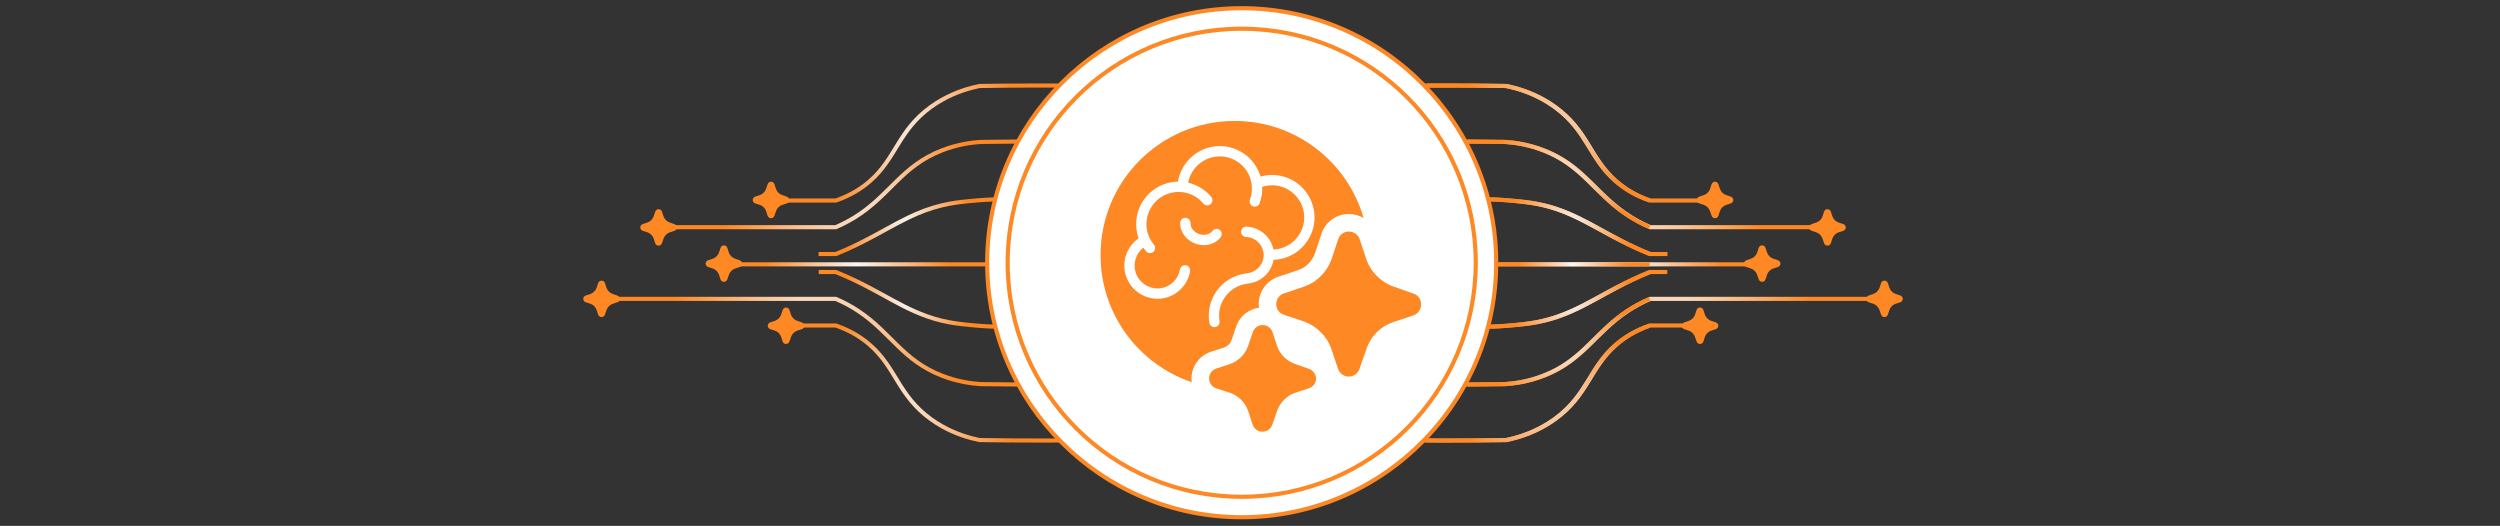 <?xml version="1.0" encoding="UTF-8"?><svg xmlns="http://www.w3.org/2000/svg" xmlns:xlink="http://www.w3.org/1999/xlink" viewBox="0 0 1211.16 254.75"><rect x="0" y="0" width="1211.16" height="254.75" fill="#333333" stroke="none"/><defs><style>.cls-1{stroke:url(#Unbenannter_Verlauf_13-2);}.cls-1,.cls-2,.cls-3,.cls-4,.cls-5,.cls-6,.cls-7,.cls-8,.cls-9,.cls-10,.cls-11,.cls-12,.cls-13,.cls-14,.cls-15,.cls-16,.cls-17,.cls-18,.cls-19,.cls-20,.cls-21,.cls-22{fill:none;}.cls-1,.cls-2,.cls-3,.cls-4,.cls-5,.cls-6,.cls-7,.cls-8,.cls-9,.cls-10,.cls-11,.cls-12,.cls-13,.cls-14,.cls-15,.cls-16,.cls-17,.cls-18,.cls-19,.cls-20,.cls-21,.cls-22,.cls-23{stroke-miterlimit:10;stroke-width:2px;}.cls-2{stroke:url(#Unbenannter_Verlauf_13-7);}.cls-3{stroke:url(#Unbenannter_Verlauf_13-5);}.cls-4{stroke:url(#Unbenannter_Verlauf_13-4);}.cls-5{stroke:url(#Unbenannter_Verlauf_13-3);}.cls-6{stroke:url(#Unbenannter_Verlauf_13-6);}.cls-7{stroke:url(#Unbenannter_Verlauf_13-9);}.cls-8{stroke:url(#Unbenannter_Verlauf_13-8);}.cls-9{stroke:url(#Unbenannter_Verlauf_13);}.cls-10{stroke:url(#Unbenannter_Verlauf_13-19);}.cls-11{stroke:url(#Unbenannter_Verlauf_13-16);}.cls-12{stroke:url(#Unbenannter_Verlauf_13-14);}.cls-13{stroke:url(#Unbenannter_Verlauf_13-13);}.cls-14{stroke:url(#Unbenannter_Verlauf_13-18);}.cls-15{stroke:url(#Unbenannter_Verlauf_13-15);}.cls-16{stroke:url(#Unbenannter_Verlauf_13-10);}.cls-17{stroke:url(#Unbenannter_Verlauf_13-11);}.cls-18{stroke:url(#Unbenannter_Verlauf_13-17);}.cls-19{stroke:url(#Unbenannter_Verlauf_13-21);}.cls-20{stroke:url(#Unbenannter_Verlauf_13-20);}.cls-21{stroke:url(#Unbenannter_Verlauf_13-12);}.cls-24{fill:#fd8824;}.cls-22,.cls-23{stroke:#fd8824;}.cls-23{fill:#fff;}</style><radialGradient id="Unbenannter_Verlauf_13" cx="414.87" cy="128.06" fx="414.87" fy="128.06" r="44.83" gradientUnits="userSpaceOnUse"><stop offset="0" stop-color="#fff"/><stop offset="0" stop-color="#f8f8f8"/><stop offset="1" stop-color="#fd8824"/></radialGradient><radialGradient id="Unbenannter_Verlauf_13-2" cx="448.78" cy="185.55" fx="448.78" fy="185.55" r="50.03" xlink:href="#Unbenannter_Verlauf_13"/><radialGradient id="Unbenannter_Verlauf_13-3" cx="395.13" cy="165.53" fx="395.13" fy="165.53" r="71.11" xlink:href="#Unbenannter_Verlauf_13"/><radialGradient id="Unbenannter_Verlauf_13-4" cx="439.44" cy="145.02" fx="439.44" fy="145.02" r="31.89" xlink:href="#Unbenannter_Verlauf_13"/><radialGradient id="Unbenannter_Verlauf_13-5" cx="446.66" cy="69.29" fx="446.66" fy="69.29" r="51.25" xlink:href="#Unbenannter_Verlauf_13"/><radialGradient id="Unbenannter_Verlauf_13-6" cx="408.77" cy="89.32" fx="408.77" fy="89.32" r="61.63" xlink:href="#Unbenannter_Verlauf_13"/><radialGradient id="Unbenannter_Verlauf_13-7" cx="439.35" cy="109.82" fx="439.35" fy="109.82" r="31.89" xlink:href="#Unbenannter_Verlauf_13"/><radialGradient id="Unbenannter_Verlauf_13-8" cx="6.41" cy="128.06" fx="6.41" fy="128.06" r="44.83" gradientTransform="translate(795.93) rotate(-180) scale(1 -1)" xlink:href="#Unbenannter_Verlauf_13"/><radialGradient id="Unbenannter_Verlauf_13-9" cx="40.33" cy="185.55" fx="40.33" fy="185.55" r="50.03" gradientTransform="translate(795.93) rotate(-180) scale(1 -1)" xlink:href="#Unbenannter_Verlauf_13"/><radialGradient id="Unbenannter_Verlauf_13-10" cx="-13.33" cy="165.53" fx="-13.33" fy="165.53" r="71.11" gradientTransform="translate(795.93) rotate(-180) scale(1 -1)" xlink:href="#Unbenannter_Verlauf_13"/><radialGradient id="Unbenannter_Verlauf_13-11" cx="30.98" cy="145.02" fx="30.98" fy="145.02" r="31.89" gradientTransform="translate(795.93) rotate(-180) scale(1 -1)" xlink:href="#Unbenannter_Verlauf_13"/><radialGradient id="Unbenannter_Verlauf_13-12" cx="38.2" cy="69.29" fx="38.2" fy="69.29" r="51.25" gradientTransform="translate(795.93) rotate(-180) scale(1 -1)" xlink:href="#Unbenannter_Verlauf_13"/><radialGradient id="Unbenannter_Verlauf_13-13" cx=".31" cy="89.32" fx=".31" fy="89.32" r="61.63" gradientTransform="translate(795.93) rotate(-180) scale(1 -1)" xlink:href="#Unbenannter_Verlauf_13"/><radialGradient id="Unbenannter_Verlauf_13-14" cx="30.89" cy="109.82" fx="30.89" fy="109.82" r="31.89" gradientTransform="translate(795.93) rotate(-180) scale(1 -1)" xlink:href="#Unbenannter_Verlauf_13"/><radialGradient id="Unbenannter_Verlauf_13-15" cx="744.63" cy="185.58" fx="744.63" fy="185.58" r="43.84" xlink:href="#Unbenannter_Verlauf_13"/><radialGradient id="Unbenannter_Verlauf_13-16" cx="754.69" cy="165.58" fx="754.69" fy="165.58" r="35.25" xlink:href="#Unbenannter_Verlauf_13"/><radialGradient id="Unbenannter_Verlauf_13-17" cx="760.3" cy="145.04" fx="760.3" fy="145.04" r="29.63" xlink:href="#Unbenannter_Verlauf_13"/><radialGradient id="Unbenannter_Verlauf_13-18" cx="744.75" cy="69.27" fx="744.75" fy="69.27" r="43.76" xlink:href="#Unbenannter_Verlauf_13"/><radialGradient id="Unbenannter_Verlauf_13-19" cx="754.77" cy="89.27" fx="754.77" fy="89.27" r="35.21" xlink:href="#Unbenannter_Verlauf_13"/><radialGradient id="Unbenannter_Verlauf_13-20" cx="760.33" cy="109.79" fx="760.33" fy="109.79" r="29.6" xlink:href="#Unbenannter_Verlauf_13"/><radialGradient id="Unbenannter_Verlauf_13-21" cx="762.05" cy="128.05" fx="762.05" fy="128.05" r="26.3" xlink:href="#Unbenannter_Verlauf_13"/></defs><g id="Ebene_3"><path class="cls-22" d="M657.53,157.58h-.04"/><path class="cls-23" d="M724.87,127.29v.76c-.03,3.82-.22,7.61-.59,11.34-.63,6.46-1.76,12.78-3.36,18.91-2.56,9.86-6.32,19.24-11.11,27.98-5.43,9.94-12.2,19.05-20.05,27.1-22.41,22.94-53.67,37.21-88.2,37.21-67.99,0-123.31-55.31-123.31-123.3S533.57,3.98,601.56,3.98c34.66,0,66.02,14.37,88.44,37.47,7.82,8.05,14.55,17.16,19.96,27.1,4.76,8.75,8.49,18.13,11.03,27.99,1.68,6.53,2.84,13.27,3.43,20.17.3,3.49.45,7.02.45,10.58Z"/><path class="cls-22" d="M601.56,13.91c-62.62,0-113.39,50.76-113.39,113.38s50.77,113.39,113.39,113.39,113.39-50.77,113.39-113.39-50.77-113.38-113.39-113.38ZM599.23,149.91h0"/><path class="cls-24" d="M637.6,183.32c0,1.05-.32,2.07-.92,2.93-.63.84-1.49,1.47-2.48,1.81l-6.95,2.31c-1.95.69-3.71,1.82-5.15,3.3-1.47,1.45-2.59,3.21-3.3,5.15l-2.42,6.9c-.33.99-.96,1.85-1.8,2.48-1.78,1.25-4.15,1.25-5.92,0-.84-.63-1.47-1.49-1.81-2.48l-2.26-6.9c-.71-1.94-1.84-3.7-3.31-5.15-1.45-1.47-3.21-2.59-5.15-3.3l-6.95-2.26c-.21-.07-.41-.16-.61-.27-.74-.36-1.38-.91-1.86-1.59-.62-.85-.96-1.88-.98-2.93.04-2.18,1.44-4.1,3.5-4.79l6.9-2.27c3.92-1.45,7-4.53,8.45-8.45l2.32-6.8c.31-.97.9-1.83,1.7-2.47,1.71-1.3,4.05-1.4,5.87-.26.88.61,1.56,1.47,1.96,2.48l2.32,7.05c1.45,3.92,4.53,7,8.44,8.45l5.95,2.08.96.34c.98.32,1.83.95,2.42,1.8.65.81,1.03,1.8,1.08,2.84Z"/><path class="cls-24" d="M688.44,147.62c-.01,2.36-1.52,4.45-3.76,5.2l-9.68,3.2c-6.17,2.06-11,6.91-13.03,13.08l-3.35,9.63c-.39,1.08-1.09,2.01-2.01,2.68-2.45,1.76-5.86,1.21-7.62-1.24-.34-.47-.6-.99-.78-1.54l-3.24-9.68c-.03-.08-.05-.16-.09-.23-1.05-2.97-2.78-5.64-5.06-7.81-2.26-2.32-5.03-4.08-8.09-5.15l-9.68-3.24c-1.1-.35-2.06-1.04-2.74-1.96-1.37-1.93-1.37-4.51,0-6.44.69-.95,1.66-1.66,2.78-2.01l9.64-3.24c3.1-1.05,5.9-2.81,8.19-5.16,2.31-2.28,4.08-5.06,5.15-8.13l3.19-9.53c.3-1.09.95-2.05,1.86-2.73.9-.73,2.03-1.13,3.19-1.14,1.15-.02,2.28.3,3.24.93.98.61,1.73,1.54,2.12,2.63l3.24,9.84c.3.86.65,1.69,1.06,2.5,1.04,2.08,2.42,3.99,4.09,5.63,2.27,2.34,5.06,4.11,8.14,5.16l9.63,3.39c1.09.34,2.03,1.03,2.68,1.96.67,1,1,2.19.93,3.4Z"/><path class="cls-24" d="M598.16,58.6c-35.89,0-64.98,29.09-64.98,64.97,0,28.61,18.49,52.91,44.18,61.58-.08-.55-.12-1.12-.13-1.69v-.29c.1-5.76,3.83-10.86,9.28-12.7l6.78-2.23c1.51-.59,2.7-1.79,3.29-3.3l2.25-6.6c.83-2.55,2.37-4.78,4.47-6.45l.14-.11c1.88-1.43,4.12-2.35,6.46-2.67-.43-3.42.39-6.97,2.48-9.91,1.75-2.44,4.25-4.27,7.07-5.17l9.56-3.22c1.82-.61,3.48-1.66,4.82-3.03l.12-.13c1.38-1.36,2.45-3.04,3.08-4.86l3.11-9.28c.82-2.73,2.49-5.16,4.75-6.9,2.37-1.87,5.34-2.91,8.37-2.93h.19c2.54,0,5.01.68,7.18,1.96-7.79-27.16-32.81-47.04-62.47-47.04ZM579.22,118.07c-4.61-1.64-7.67-5.83-7.45-10.2.07-1.38,1.24-2.44,2.62-2.37,1.38.07,2.44,1.24,2.37,2.62-.11,2.14,1.63,4.35,4.13,5.24,2.5.88,5.23.27,6.51-1.46.82-1.11,2.38-1.35,3.49-.54,1.11.82,1.35,2.38.54,3.5-1.85,2.51-4.93,3.91-8.22,3.91-1.32,0-2.67-.22-3.99-.69ZM633.07,117.19c-3.17,4.49-7.9,7.47-13.32,8.4-.91.16-1.83.25-2.75.28-.97,5.65-5.44,10.3-11.25,11.31l-2.23.38c-8.46,1.46-14.15,9.54-12.69,18,.24,1.36-.68,2.65-2.04,2.89-.14.02-.29.04-.43.04-1.19,0-2.25-.86-2.46-2.07-1.93-11.18,5.59-21.84,16.77-23.78l2.23-.38c4.25-.74,7.38-4.53,7.3-8.85,0-.02,0-.04,0-.06-.01-.41-.05-.84-.13-1.26-.71-4.1-4.24-7.17-8.4-7.29-1.38-.04-2.46-1.19-2.42-2.57.04-1.38,1.2-2.48,2.57-2.42,6.4.19,11.86,4.83,13.11,11.08.66-.03,1.33-.1,1.98-.21,4.1-.7,7.68-2.96,10.08-6.36,2.4-3.4,3.33-7.53,2.63-11.62-1.45-8.46-9.52-14.16-17.99-12.71-.73.13-1.44.3-2.13.52.11,2.7-.31,5.42-1.24,7.96-.47,1.3-1.91,1.96-3.21,1.49-1.3-.48-1.96-1.91-1.49-3.21.88-2.38,1.15-4.97.81-7.49,0-.02,0-.05-.01-.07l-.08-.51c-.7-4.07-2.95-7.65-6.35-10.05s-7.52-3.34-11.62-2.64c-6.46,1.11-11.51,6.22-12.68,12.53,4.36,1,8.27,3.39,11.18,6.88.88,1.06.74,2.64-.32,3.52-1.06.89-2.64.74-3.52-.32-2.61-3.13-6.27-5.09-10.32-5.52-.01,0-.03,0-.04,0-8.54-.9-16.2,5.32-17.11,13.85-.3,2.88.2,5.77,1.45,8.37.02.04.04.08.06.12.55,1.13,1.23,2.18,2.02,3.12.89,1.06.75,2.63-.31,3.52-1.06.89-2.63.75-3.52-.31-.47-.56-.9-1.14-1.31-1.75-1.66,1.31-2.91,3.07-3.61,5.12-.95,2.8-.76,5.8.55,8.45,2.15,4.36,7,6.84,11.79,6.02,4.61-.79,8.23-4.43,9.02-9.04.23-1.36,1.52-2.27,2.88-2.04,1.36.23,2.28,1.52,2.04,2.88-1.14,6.7-6.4,11.97-13.1,13.13-6.96,1.19-14-2.4-17.12-8.74-1.89-3.85-2.18-8.21-.79-12.27,1.12-3.3,3.24-6.09,6.06-8.03-1.03-2.9-1.41-5.99-1.08-9.07,1.1-10.44,9.88-18.25,20.12-18.41,1.42-8.52,8.16-15.45,16.82-16.93,5.42-.93,10.87.31,15.36,3.48,3.83,2.71,6.56,6.55,7.86,10.98.69-.19,1.39-.35,2.1-.47,11.19-1.93,21.84,5.61,23.76,16.79.93,5.42-.3,10.87-3.47,15.36Z"/><path class="cls-24" d="M359.61,127.71c0,.36-.11.71-.32,1-.22.29-.51.5-.85.62l-2.38.79c-.67.24-1.27.62-1.76,1.13-.5.5-.89,1.1-1.13,1.76l-.83,2.36c-.11.34-.33.63-.62.85-.61.43-1.42.43-2.03,0-.29-.22-.5-.51-.62-.85l-.77-2.36c-.24-.66-.63-1.27-1.13-1.76-.5-.5-1.1-.89-1.76-1.13l-2.38-.77c-.07-.02-.14-.05-.21-.09-.25-.12-.47-.31-.64-.54-.21-.29-.33-.64-.34-1,.01-.75.49-1.4,1.2-1.64l2.36-.78c1.34-.5,2.4-1.55,2.89-2.89l.79-2.33c.11-.33.31-.63.58-.85.59-.45,1.39-.48,2.01-.09.3.21.53.5.67.85l.79,2.41c.5,1.34,1.55,2.4,2.89,2.89l2.04.71.33.12c.34.11.63.33.83.62.22.28.35.62.37.97Z"/><path class="cls-24" d="M389.71,157.81c0,.36-.11.71-.32,1-.22.29-.51.5-.85.62l-2.38.79c-.67.24-1.27.62-1.76,1.13-.5.5-.89,1.1-1.13,1.76l-.83,2.36c-.11.34-.33.63-.62.85-.61.43-1.42.43-2.03,0-.29-.22-.5-.51-.62-.85l-.77-2.36c-.24-.66-.63-1.27-1.13-1.76-.5-.5-1.1-.89-1.76-1.13l-2.38-.77c-.07-.02-.14-.05-.21-.09-.25-.12-.47-.31-.64-.54-.21-.29-.33-.64-.34-1,.01-.75.49-1.4,1.2-1.64l2.36-.78c1.34-.5,2.4-1.55,2.89-2.89l.79-2.33c.11-.33.31-.63.58-.85.59-.45,1.39-.48,2.01-.09.3.21.53.5.67.85l.79,2.41c.5,1.34,1.55,2.4,2.89,2.89l2.04.71.33.12c.34.11.63.33.83.62.22.28.35.62.37.97Z"/><path class="cls-24" d="M300.33,144.79c0,.36-.11.71-.32,1-.22.29-.51.5-.85.62l-2.38.79c-.67.24-1.27.62-1.76,1.13-.5.5-.89,1.1-1.13,1.76l-.83,2.36c-.11.34-.33.63-.62.85-.61.43-1.42.43-2.03,0-.29-.22-.5-.51-.62-.85l-.77-2.36c-.24-.66-.63-1.27-1.13-1.76-.5-.5-1.1-.89-1.76-1.13l-2.38-.77c-.07-.02-.14-.05-.21-.09-.25-.12-.47-.31-.64-.54-.21-.29-.33-.64-.34-1,.01-.75.49-1.4,1.2-1.64l2.36-.78c1.34-.5,2.4-1.55,2.89-2.89l.79-2.33c.11-.33.31-.63.58-.85.59-.45,1.39-.48,2.01-.09.3.21.53.5.67.85l.79,2.41c.5,1.34,1.55,2.4,2.89,2.89l2.04.71.33.12c.34.11.63.33.83.62.22.28.35.62.37.97Z"/><path class="cls-24" d="M327.96,110.18c0,.36-.11.71-.32,1-.22.29-.51.5-.85.62l-2.38.79c-.67.24-1.27.62-1.76,1.13-.5.5-.89,1.1-1.13,1.76l-.83,2.36c-.11.34-.33.63-.62.85-.61.43-1.42.43-2.03,0-.29-.22-.5-.51-.62-.85l-.77-2.36c-.24-.66-.63-1.27-1.13-1.76-.5-.5-1.1-.89-1.76-1.13l-2.38-.77c-.07-.02-.14-.05-.21-.09-.25-.12-.47-.31-.64-.54-.21-.29-.33-.64-.34-1,.01-.75.49-1.4,1.2-1.64l2.36-.78c1.34-.5,2.4-1.55,2.89-2.89l.79-2.33c.11-.33.31-.63.58-.85.59-.45,1.39-.48,2.01-.09.3.21.53.5.67.85l.79,2.41c.5,1.34,1.55,2.4,2.89,2.89l2.04.71.33.12c.34.11.63.33.83.62.22.28.35.62.37.97Z"/><path class="cls-24" d="M382.43,96.89c0,.36-.11.71-.32,1-.22.29-.51.5-.85.62l-2.38.79c-.67.24-1.27.62-1.76,1.13-.5.5-.89,1.1-1.13,1.76l-.83,2.36c-.11.34-.33.63-.62.85-.61.43-1.42.43-2.03,0-.29-.22-.5-.51-.62-.85l-.77-2.36c-.24-.66-.63-1.27-1.13-1.76-.5-.5-1.1-.89-1.76-1.13l-2.38-.77c-.07-.02-.14-.05-.21-.09-.25-.12-.47-.31-.64-.54-.21-.29-.33-.64-.34-1,.01-.75.49-1.4,1.2-1.64l2.36-.78c1.34-.5,2.4-1.55,2.89-2.89l.79-2.33c.11-.33.31-.63.58-.85.59-.45,1.39-.48,2.01-.09.3.21.53.5.67.85l.79,2.41c.5,1.34,1.55,2.4,2.89,2.89l2.04.71.33.12c.34.11.63.33.83.62.22.28.35.62.37.97Z"/><path class="cls-24" d="M844.78,127.71c0,.36.11.71.32,1,.22.29.51.5.85.62l2.38.79c.67.24,1.27.62,1.76,1.13.5.5.89,1.1,1.13,1.76l.83,2.36c.11.34.33.63.62.85.61.43,1.42.43,2.03,0,.29-.22.5-.51.62-.85l.77-2.36c.24-.66.63-1.27,1.13-1.76.5-.5,1.1-.89,1.76-1.13l2.38-.77c.07-.02.14-.05.21-.09.25-.12.47-.31.64-.54.21-.29.33-.64.34-1-.01-.75-.49-1.4-1.2-1.64l-2.36-.78c-1.34-.5-2.4-1.55-2.89-2.89l-.79-2.33c-.11-.33-.31-.63-.58-.85-.59-.45-1.39-.48-2.01-.09-.3.21-.53.5-.67.85l-.79,2.41c-.5,1.34-1.55,2.4-2.89,2.89l-2.04.71-.33.12c-.34.11-.63.33-.83.62-.22.28-.35.62-.37.97Z"/><path class="cls-24" d="M814.68,157.81c0,.36.11.71.32,1,.22.29.51.5.85.62l2.38.79c.67.24,1.27.62,1.76,1.13.5.5.89,1.1,1.13,1.76l.83,2.36c.11.34.33.63.62.85.61.43,1.42.43,2.03,0,.29-.22.5-.51.62-.85l.77-2.36c.24-.66.63-1.27,1.13-1.76.5-.5,1.1-.89,1.76-1.13l2.38-.77c.07-.02.14-.05.21-.09.25-.12.47-.31.64-.54.21-.29.33-.64.34-1-.01-.75-.49-1.4-1.2-1.64l-2.36-.78c-1.34-.5-2.4-1.55-2.89-2.89l-.79-2.33c-.11-.33-.31-.63-.58-.85-.59-.45-1.39-.48-2.01-.09-.3.21-.53.5-.67.85l-.79,2.41c-.5,1.34-1.55,2.4-2.89,2.89l-2.04.71-.33.12c-.34.11-.63.33-.83.62-.22.28-.35.62-.37.97Z"/><path class="cls-24" d="M904.06,144.79c0,.36.11.71.32,1,.22.29.51.5.85.62l2.38.79c.67.24,1.27.62,1.76,1.13.5.5.89,1.1,1.13,1.76l.83,2.36c.11.34.33.63.62.85.61.43,1.42.43,2.03,0,.29-.22.5-.51.62-.85l.77-2.36c.24-.66.63-1.27,1.13-1.76.5-.5,1.1-.89,1.76-1.13l2.38-.77c.07-.02.14-.05.21-.09.25-.12.47-.31.64-.54.21-.29.33-.64.34-1-.01-.75-.49-1.4-1.2-1.64l-2.36-.78c-1.34-.5-2.4-1.55-2.89-2.89l-.79-2.33c-.11-.33-.31-.63-.58-.85-.59-.45-1.39-.48-2.01-.09-.3.21-.53.5-.67.85l-.79,2.41c-.5,1.34-1.55,2.4-2.89,2.89l-2.04.71-.33.12c-.34.11-.63.33-.83.62-.22.28-.35.62-.37.97Z"/><path class="cls-24" d="M876.44,110.18c0,.36.11.71.32,1,.22.29.51.5.85.62l2.38.79c.67.24,1.27.62,1.76,1.13.5.5.89,1.1,1.13,1.76l.83,2.36c.11.34.33.63.62.85.61.43,1.42.43,2.03,0,.29-.22.5-.51.62-.85l.77-2.36c.24-.66.63-1.27,1.13-1.76.5-.5,1.1-.89,1.76-1.13l2.38-.77c.07-.02.14-.05.21-.09.25-.12.47-.31.64-.54.21-.29.33-.64.34-1-.01-.75-.49-1.4-1.2-1.64l-2.36-.78c-1.34-.5-2.4-1.55-2.89-2.89l-.79-2.33c-.11-.33-.31-.63-.58-.85-.59-.45-1.39-.48-2.01-.09-.3.21-.53.5-.67.85l-.79,2.41c-.5,1.34-1.55,2.4-2.89,2.89l-2.04.71-.33.12c-.34.11-.63.33-.83.62-.22.28-.35.62-.37.97Z"/><path class="cls-24" d="M821.96,96.89c0,.36.11.71.32,1,.22.29.51.5.85.62l2.38.79c.67.24,1.27.62,1.76,1.13.5.5.89,1.1,1.13,1.76l.83,2.36c.11.34.33.63.62.85.61.43,1.42.43,2.03,0,.29-.22.5-.51.62-.85l.77-2.36c.24-.66.63-1.27,1.13-1.76.5-.5,1.1-.89,1.76-1.13l2.38-.77c.07-.02.14-.05.21-.09.25-.12.47-.31.64-.54.21-.29.33-.64.34-1-.01-.75-.49-1.4-1.2-1.64l-2.36-.78c-1.34-.5-2.4-1.55-2.89-2.89l-.79-2.33c-.11-.33-.31-.63-.58-.85-.59-.45-1.39-.48-2.01-.09-.3.21-.53.5-.67.85l-.79,2.41c-.5,1.34-1.55,2.4-2.89,2.89l-2.04.71-.33.12c-.34.11-.63.33-.83.62-.22.28-.35.62-.37.97Z"/></g><g id="zeichnung"><polyline class="cls-9" points="478.25 128.06 456.38 128.06 404.9 128.06 351.48 128.06"/><path class="cls-1" d="M513.37,213.4c-3.04.01-6.09.02-9.15.02-10.03.01-19.95-.07-29.73-.23-4.84-1.01-11.35-2.87-18.11-6.68-1.78-1-3.58-2.14-5.37-3.43-15.89-11.48-16.76-24.77-29.56-35.97-3.85-3.36-9.13-6.86-16.55-9.42h-20.72"/><path class="cls-5" d="M493.3,186.28c-6.13-.03-12.21-.1-18.25-.19-4.4-.29-11.1-1.15-18.59-4.05-.03-.01-.05-.02-.08-.03-19.05-7.39-24.71-20.77-40.46-31.27-1.62-1.08-3.34-2.13-5.2-3.14-1.69-.92-3.62-1.88-5.82-2.81h-107.95"/><path class="cls-4" d="M482.19,158.27c-2.42-.08-4.99-.21-7.7-.42-1.16-.09-7.11-.56-11.63-1.22-2.27-.33-4.42-.75-6.48-1.24-4.93-1.17-9.31-2.77-13.52-4.65-7.16-3.18-13.79-7.19-21.67-11.34-4.83-2.54-10.12-5.13-16.29-7.62h-8.25"/><path class="cls-3" d="M513.13,41.45c-2.96-.01-5.93-.02-8.91-.02-10.03-.01-19.95.07-29.73.23-4.84,1.01-11.35,2.87-18.11,6.68-1.78,1-3.58,2.14-5.37,3.43-15.89,11.48-16.76,24.77-29.56,35.97-3.85,3.36-9.14,6.86-16.55,9.42h-24.73"/><path class="cls-6" d="M493.16,68.57c-6.08.03-12.12.1-18.11.19-4.4.29-11.1,1.15-18.59,4.05-.03.01-.05.02-.08.03-19.83,7.69-25.15,21.87-42.43,32.54-1.03.63-2.11,1.26-3.23,1.87-1.69.92-3.62,1.88-5.82,2.82h-80.53"/><path class="cls-2" d="M482.13,96.58h0c-2.4.08-4.95.21-7.63.42-1.16.09-7.11.56-11.63,1.22-2.27.33-4.42.75-6.48,1.24-6.01,1.43-11.22,3.49-16.27,5.92-6.86,3.3-13.44,7.29-21.37,11.34-4.16,2.13-8.7,4.28-13.84,6.35h-8.34"/><polyline class="cls-8" points="852.91 128.06 799.49 128.06 748.01 128.06 726.14 128.06"/><path class="cls-7" d="M820.2,157.69h-20.72c-7.42,2.56-12.7,6.06-16.55,9.42-12.8,11.2-13.67,24.49-29.56,35.97-1.79,1.29-3.59,2.43-5.37,3.43-6.76,3.81-13.27,5.67-18.11,6.68-9.78.16-19.7.24-29.73.23-3.06,0-6.11-.01-9.15-.02"/><path class="cls-16" d="M907.44,144.79h-107.95c-2.2.93-4.13,1.89-5.82,2.81-1.86,1.01-3.58,2.06-5.2,3.14-15.75,10.5-21.41,23.88-40.46,31.27-.03,0-.05.02-.08.03-7.49,2.9-14.19,3.76-18.59,4.05-6.04.09-12.12.16-18.25.19"/><path class="cls-17" d="M807.74,131.78h-8.25c-6.17,2.49-11.46,5.08-16.29,7.62-7.88,4.15-14.51,8.16-21.67,11.34-4.21,1.88-8.59,3.48-13.52,4.65-2.06.49-4.21.91-6.48,1.24-4.52.66-10.47,1.13-11.63,1.22-2.71.21-5.28.34-7.7.42"/><path class="cls-21" d="M824.22,97.16h-24.73c-7.41-2.56-12.7-6.06-16.55-9.42-12.8-11.2-13.67-24.49-29.56-35.97-1.79-1.29-3.59-2.43-5.37-3.43-6.76-3.81-13.27-5.67-18.11-6.68-9.78-.16-19.7-.24-29.73-.23-2.98,0-5.95,0-8.91.02"/><path class="cls-13" d="M880.02,110.07h-80.53c-2.2-.94-4.13-1.9-5.82-2.82-1.12-.61-2.2-1.24-3.23-1.87-17.28-10.67-22.6-24.85-42.43-32.54-.03-.01-.05-.02-.08-.03-7.49-2.9-14.19-3.76-18.59-4.05-5.99-.09-12.03-.16-18.11-.19"/><path class="cls-12" d="M807.83,123.07h-8.34c-5.14-2.07-9.68-4.22-13.84-6.35-7.93-4.05-14.51-8.04-21.37-11.34-5.05-2.43-10.26-4.49-16.27-5.92-2.06-.49-4.21-.91-6.48-1.24-4.52-.66-10.47-1.13-11.63-1.22-2.68-.21-5.23-.34-7.63-.42h0"/><path class="cls-15" d="M799.18,157.69c-7.42,2.57-12.7,6.06-16.55,9.42-12.54,10.97-13.63,23.95-28.62,35.27-.31.24-.62.47-.94.7-8.57,6.19-17.35,8.84-23.47,10.11-9.79.16-19.7.24-29.74.23-3.38,0-6.75-.01-10.1-.03"/><path class="cls-11" d="M799.18,144.79c-2.19.93-4.13,1.89-5.82,2.81-1.86,1.01-3.58,2.06-5.2,3.14-13.85,9.24-19.91,20.72-34.15,28.37-1.96,1.06-4.08,2.04-6.39,2.93-7.49,2.9-14.18,3.76-18.59,4.05-6.35.1-12.76.17-19.22.2"/><path class="cls-18" d="M799.33,131.71l-.15.06c-6.16,2.49-11.46,5.08-16.29,7.62-7.87,4.15-14.51,8.16-21.67,11.34-2.33,1.04-4.71,1.99-7.21,2.83-3.9,1.32-8.09,2.37-12.79,3.06-4.51.66-10.46,1.13-11.62,1.22-3.07.24-5.97.38-8.68.46"/><path class="cls-14" d="M799.18,97.16c-7.42-2.57-12.7-6.06-16.55-9.42-12.54-10.97-13.63-23.95-28.62-35.27-.31-.24-.62-.47-.94-.7-8.57-6.19-17.35-8.84-23.47-10.11-9.79-.16-19.7-.24-29.74-.23-3.3,0-6.59,0-9.86.03"/><path class="cls-10" d="M799.18,110.06c-2.2-.94-4.14-1.9-5.82-2.81-17.75-9.65-23.44-22.96-39.35-31.51-1.96-1.06-4.08-2.04-6.39-2.93-7.49-2.9-14.18-3.76-18.59-4.05-6.3-.1-12.66-.16-19.07-.2"/><path class="cls-20" d="M720.99,96.54c2.69.07,5.56.22,8.61.45,1.16.09,7.11.56,11.62,1.22,4.7.69,8.89,1.73,12.79,3.05,10.97,3.69,19.71,9.51,31.34,15.45,4.16,2.13,8.69,4.28,13.83,6.35.04.02.08.03.13.05"/><polyline class="cls-19" points="799.22 128.05 754.01 128.05 724.87 128.05"/></g></svg>